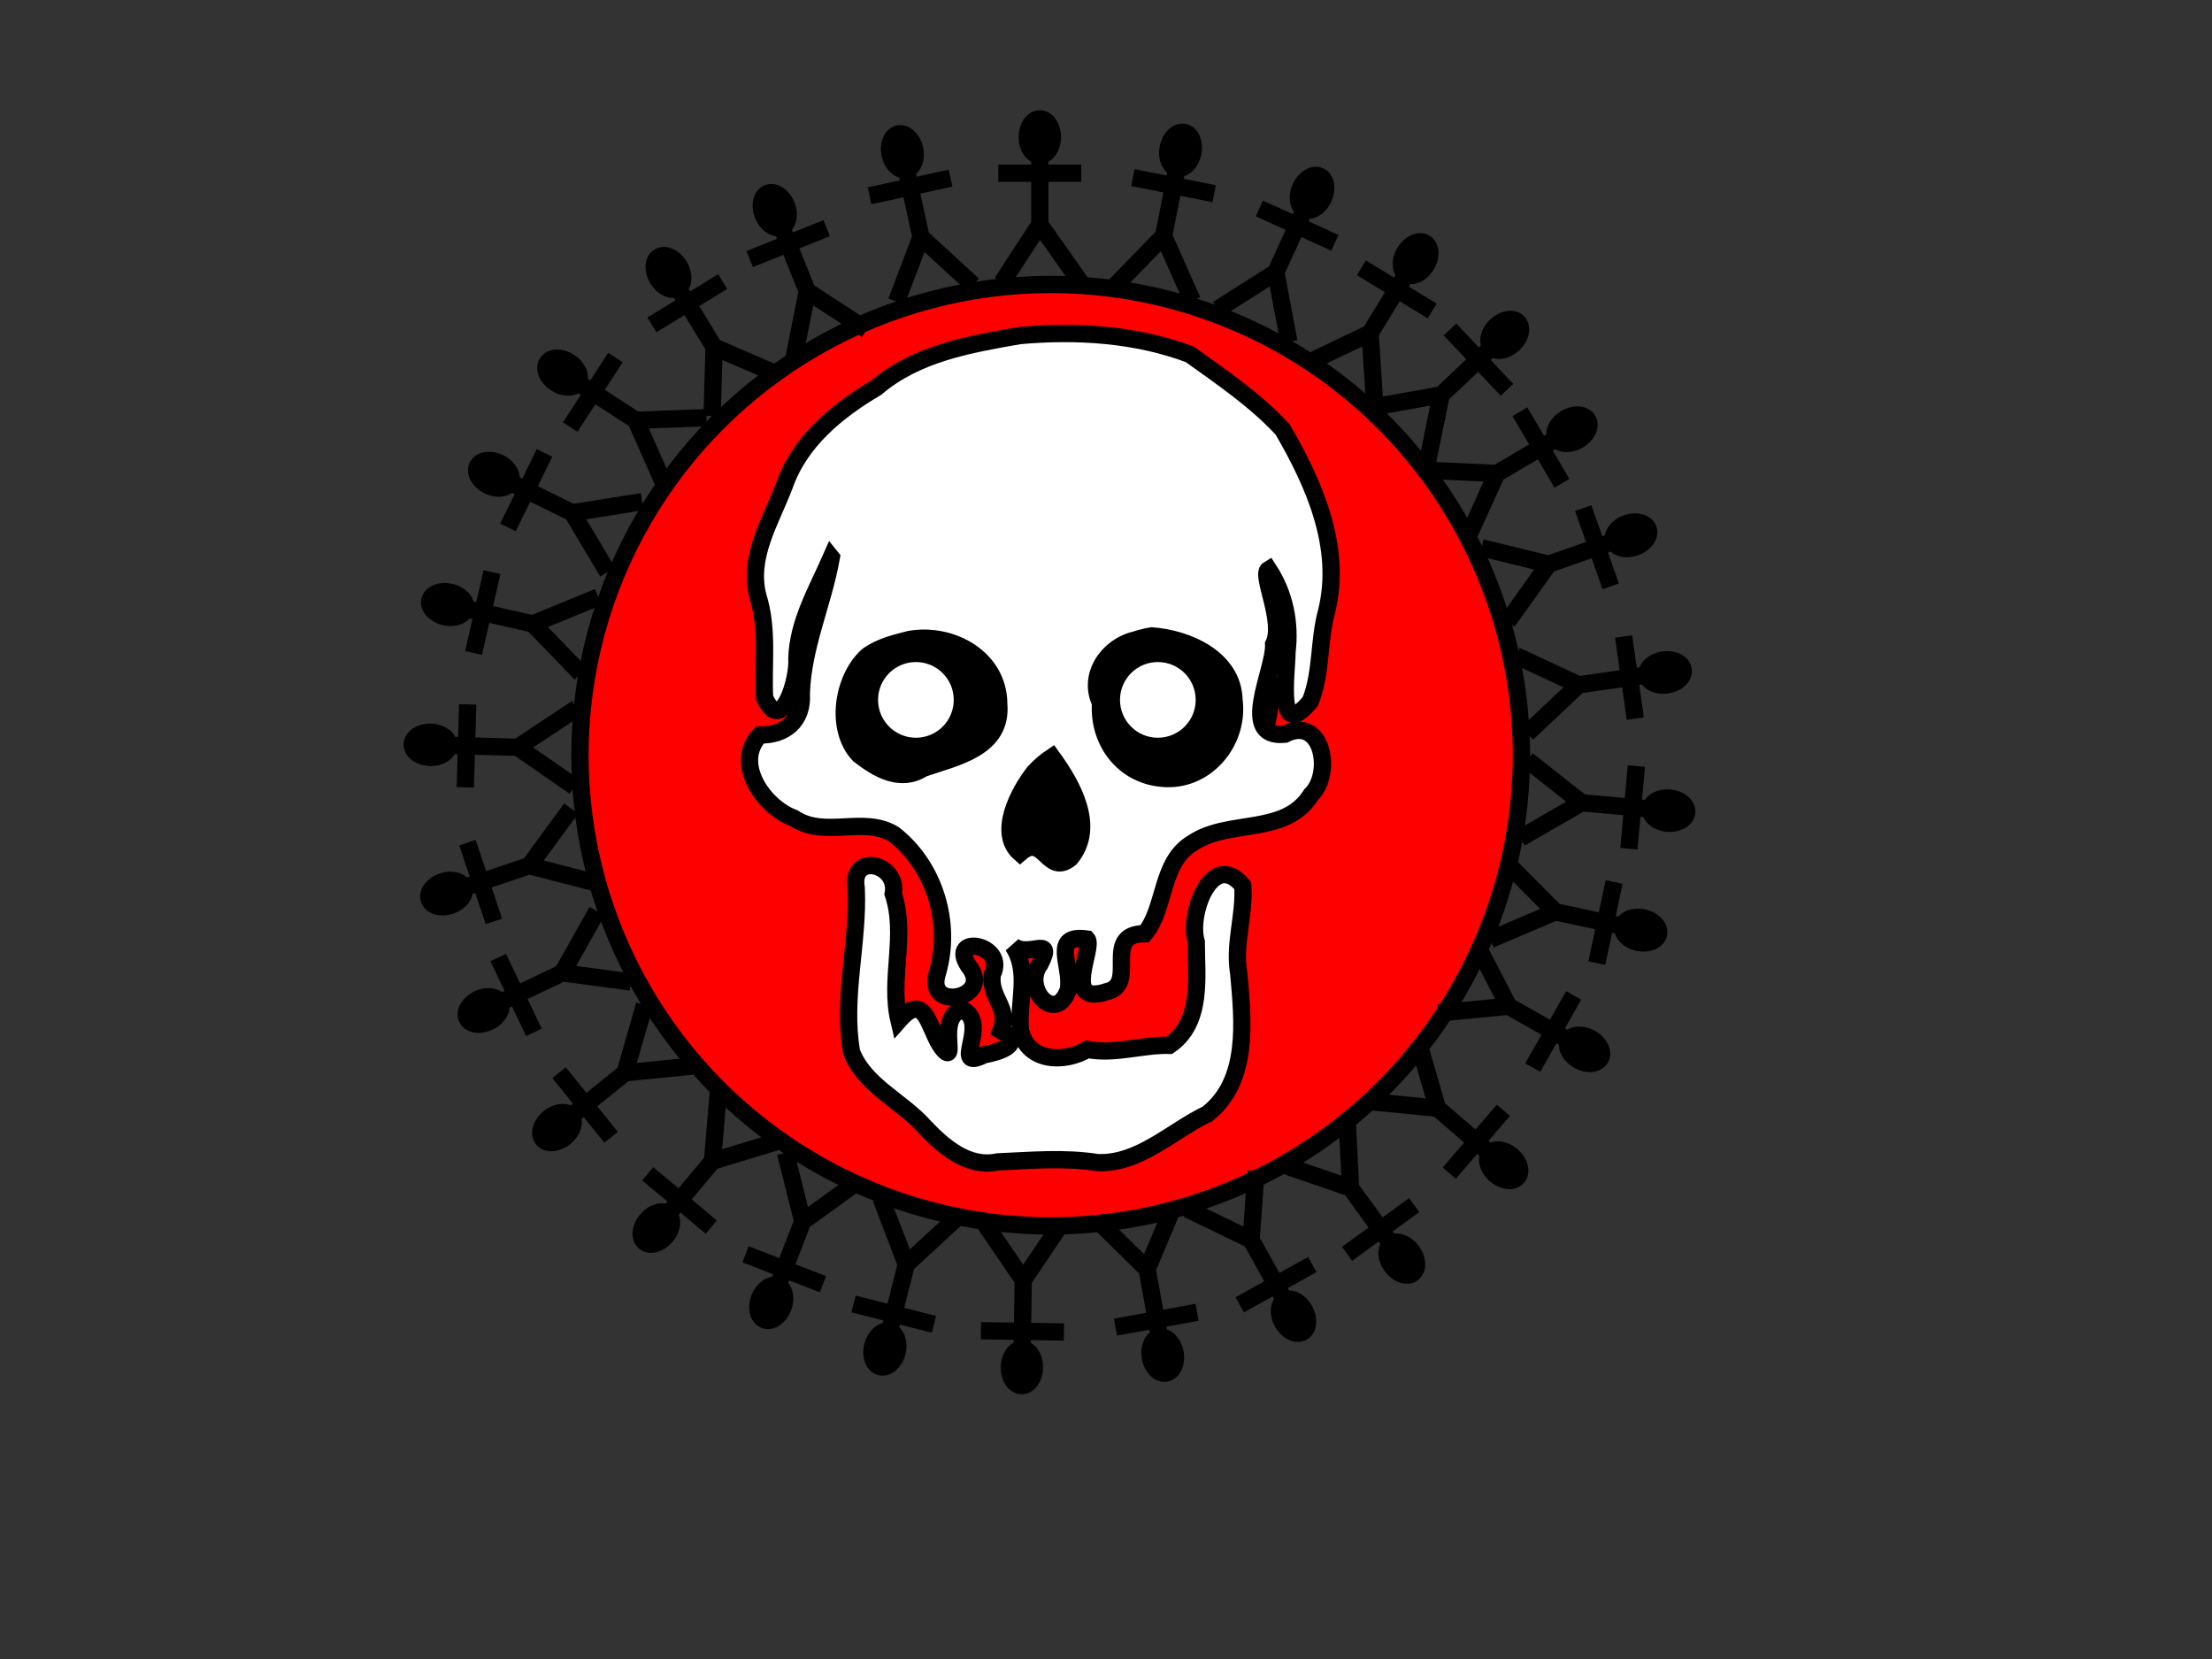 <?xml version="1.0" encoding="UTF-8"?>
<svg width="640" height="480" xmlns="http://www.w3.org/2000/svg" xmlns:svg="http://www.w3.org/2000/svg">
 <rect width="100%" height="100%" fill="#333333" stroke="none"/>
 <!-- Created with SVG-edit - http://svg-edit.googlecode.com/ -->
 <title>skullboi</title>
 <g>
  <title>Layer 1</title>
  <g id="svg_16"/>
  <circle stroke="#000000" id="svg_17" r="136.199" cy="218.5" cx="304" stroke-linecap="null" stroke-linejoin="null" stroke-dasharray="null" stroke-width="5" fill="#ff0000"/>
  <g id="svg_25">
   <circle id="svg_10" r="32.45" cy="195" cx="265" stroke-linecap="null" stroke-linejoin="null" stroke-dasharray="null" stroke-width="5" stroke="#000000" fill="#000000"/>
   <circle id="svg_11" r="32.45" cy="230.5" cx="300" stroke-linecap="null" stroke-linejoin="null" stroke-dasharray="null" stroke-width="5" stroke="#000000" fill="#000000"/>
   <circle id="svg_12" stroke="#ffffff" r="8.45" cy="202.5" cx="265" stroke-linecap="null" stroke-linejoin="null" stroke-dasharray="null" stroke-width="5" fill="#ffffff"/>
   <circle id="svg_13" r="32.45" cy="201.5" cx="335" stroke-linecap="null" stroke-linejoin="null" stroke-dasharray="null" stroke-width="5" stroke="#000000" fill="#000000"/>
   <path id="svg_6" d="m240.518,161.318c-2.328,13.182 -8.275,25.78 -8.675,39.373c0.533,7.87 -4.747,12.098 -11.976,11.949c-7.774,8.059 0.96,20.794 9.756,24.047c8.977,6.026 20.114,-0.707 29.007,4.698c11.808,9.231 16.738,25.596 12.664,39.944c-4.05,11.844 16.683,7.537 8.885,-1.931c-6.023,-9.254 11.354,-6.195 6.906,2.591c-0.841,7.053 5.202,9.335 2.513,16.168c7.006,4.017 -0.587,6.267 -4.855,7.025c-9.993,4.982 1.808,-8.924 -6.109,-13.037c-7.25,1.576 -2.337,13.715 -4.826,12.313c-5.123,-4.011 -5.119,-19.009 -13.717,-9.223c-2.853,-12.058 2.353,-24.615 -1.658,-36.603c1.643,-8.953 -12.492,-12.04 -10.704,-1.657c0.713,15.847 -4.099,31.663 -1.338,47.432c3.804,9.726 14.443,14.108 21.12,21.613c5.484,5.787 12.593,11.975 21.128,10.153c9.681,-0.42 19.379,-1.314 29.016,0.223c12.121,0.382 21.375,-9.199 31.719,-14.121c12.161,-9.656 10.246,-26.904 9.034,-40.643c-1.486,-8.482 1.775,-16.968 1.168,-25.371c-8.767,-10.727 -15.96,8.128 -13.463,16.229c-0.001,10.19 1.956,23.317 -7.764,29.955c-8.022,-0.202 -15.657,2.712 -23.741,1.188c-6.56,3.895 -17.185,3.795 -19.35,-5.478c-0.864,-8.235 2.867,-16.869 -2.203,-24.555c4.455,3.837 12.227,-3.314 7.895,5.288c-5.283,7.002 4.473,17.791 8.146,7.456c1.219,-6.934 -5.271,-16.137 5.396,-14.651c2.175,2.446 -7.429,19.554 5.7,15.23c9.36,-2.05 -1.665,-16.733 11.01,-16.784c6.134,-7.222 4.483,-20.758 13.866,-26.237c10.462,-7.08 26.798,-1.969 34.265,-13.959c6.365,-6.136 3.37,-23.143 -7.608,-17.508c-13.718,1.337 -2.831,-18.58 -3.214,-26.043c3.232,-6.5 -3.925,-20.183 -1.461,-21.635c4.657,7.125 6.325,15.459 5.323,23.786c-0.086,7.061 -3.081,26.199 6.736,14.402c3.323,-8.222 2.357,-17.534 4.725,-26.088c4.567,-18.467 -3.61,-36.945 -12.726,-52.587c-7.764,-8.421 -17.62,-15.133 -26.876,-21.743c-15.568,-5.855 -32.758,-6.904 -49.201,-5.437c-14.544,2.521 -29.925,5.179 -41.511,15.095c-11.292,6.653 -22.106,15.49 -26.57,28.275c-3.89,10.299 -10.703,20.788 -7.607,32.228c2.961,9.537 1.391,19.442 1.87,29.19c5.048,11.141 9.813,-5.701 9.341,-11.272c0.279,-10.564 5.853,-19.915 9.96,-29.293l-0,-0zm92.713,22.664c10.38,0.744 23.523,6.524 23.807,18.576c1.578,12.094 -8.194,23.816 -20.717,22.63c-11.375,-0.934 -18.65,-10.76 -17.894,-21.807c-3.808,-7.921 2.118,-16.404 10.072,-18.224c1.542,-0.519 3.128,-0.907 4.732,-1.175l0,0zm-70.05,1.03c12.042,-2.142 25.743,5.329 25.783,18.658c1.131,12.886 -12.55,15.411 -21.883,18.639c-6.458,4.17 -13.166,0.287 -18.532,-3.914c-6.962,-7.287 -4.916,-21.971 2.435,-28.623c3.565,-2.638 7.977,-3.675 12.196,-4.76zm41.206,33.994c5.83,8.013 12.828,20.231 5.289,29.325c-6.693,5.367 -7.536,-7.635 -14.561,-1.511c-6.59,-5.771 -0.512,-17.515 4.112,-23.378c1.524,-1.688 3.268,-3.175 5.16,-4.436z" stroke-linecap="null" stroke-linejoin="null" stroke-dasharray="null" stroke-width="5" stroke="#000000" fill="#ffffff"/>
   <circle id="svg_15" stroke="#ffffff" r="8.45" cy="202.5" cx="335" stroke-linecap="null" stroke-linejoin="null" stroke-dasharray="null" stroke-width="5" fill="#ffffff"/>
  </g>
  <path stroke="#000000" id="svg_26" d="m288.843,50.108l24,0m-11.945,14.915l11.726,16.66m-11.726,-16.819l-10.959,16.819m10.904,-36.652l0,19.834m3.643,-25.19c0,2.913 -1.631,5.274 -3.643,5.274c-2.012,0 -3.643,-2.361 -3.643,-5.274c0,-2.913 1.631,-5.274 3.643,-5.274c2.012,0 3.643,2.361 3.643,5.274z" stroke-linecap="null" stroke-linejoin="null" stroke-dasharray="null" stroke-width="5" fill="#000000"/>
  <path transform="rotate(11.189 338,61.5) " id="svg_28" stroke="#000000" d="m326,53.567l24,0m-11.945,14.915l11.726,16.66m-11.726,-16.819l-10.959,16.819m10.904,-36.652l0,19.834m3.643,-25.19c0,2.913 -1.631,5.274 -3.643,5.274c-2.012,0 -3.643,-2.361 -3.643,-5.274c0,-2.913 1.631,-5.274 3.643,-5.274c2.012,0 3.643,2.361 3.643,5.274z" stroke-linecap="null" stroke-linejoin="null" stroke-dasharray="null" stroke-width="5" fill="#000000"/>
  <path transform="rotate(24.499 372,72.5) " id="svg_29" stroke="#000000" d="m360,64.567l24,0m-11.945,14.915l11.726,16.66m-11.726,-16.819l-10.959,16.819m10.904,-36.652l0,19.834m3.643,-25.19c0,2.913 -1.631,5.274 -3.643,5.274c-2.012,0 -3.643,-2.361 -3.643,-5.274c0,-2.913 1.631,-5.274 3.643,-5.274c2.012,0 3.643,2.361 3.643,5.274z" stroke-linecap="null" stroke-linejoin="null" stroke-dasharray="null" stroke-width="5" fill="#000000"/>
  <path transform="rotate(31.405 400,90.5) " id="svg_30" stroke="#000000" d="m388,82.567l24,0m-11.945,14.915l11.726,16.66m-11.726,-16.819l-10.959,16.819m10.904,-36.652l0,19.834m3.643,-25.19c0,2.913 -1.631,5.274 -3.643,5.274c-2.012,0 -3.643,-2.361 -3.643,-5.274c0,-2.913 1.631,-5.274 3.643,-5.274c2.012,0 3.643,2.361 3.643,5.274z" stroke-linecap="null" stroke-linejoin="null" stroke-dasharray="null" stroke-width="5" fill="#000000"/>
  <path transform="rotate(-31.457 203,94.5) " id="svg_31" stroke="#000000" d="m191,86.567l24,0m-11.945,14.915l11.726,16.66m-11.726,-16.819l-10.959,16.819m10.904,-36.652l0,19.834m3.643,-25.19c0,2.913 -1.631,5.274 -3.643,5.274c-2.012,0 -3.643,-2.361 -3.643,-5.274c0,-2.913 1.631,-5.274 3.643,-5.274c2.012,0 3.643,2.361 3.643,5.274z" stroke-linecap="null" stroke-linejoin="null" stroke-dasharray="null" stroke-width="5" fill="#000000"/>
  <path transform="rotate(59.566 439,133.5) " id="svg_32" stroke="#000000" d="m427,125.567l24,0m-11.945,14.915l11.726,16.66m-11.726,-16.819l-10.959,16.819m10.904,-36.652l0,19.834m3.643,-25.19c0,2.913 -1.631,5.274 -3.643,5.274c-2.012,0 -3.643,-2.361 -3.643,-5.274c0,-2.913 1.631,-5.274 3.643,-5.274c2.012,0 3.643,2.361 3.643,5.274z" stroke-linecap="null" stroke-linejoin="null" stroke-dasharray="null" stroke-width="5" fill="#000000"/>
  <path transform="rotate(46.675 422,109.5) " id="svg_33" stroke="#000000" d="m410,101.567l24,0m-11.945,14.915l11.726,16.66m-11.726,-16.819l-10.959,16.819m10.904,-36.652l0,19.834m3.643,-25.19c0,2.913 -1.631,5.274 -3.643,5.274c-2.012,0 -3.643,-2.361 -3.643,-5.274c0,-2.913 1.631,-5.274 3.643,-5.274c2.012,0 3.643,2.361 3.643,5.274z" stroke-linecap="null" stroke-linejoin="null" stroke-dasharray="null" stroke-width="5" fill="#000000"/>
  <g transform="rotate(70.672 456.093,218.557) " id="svg_42">
   <path id="svg_38" stroke="#000000" d="m389.233,193l24,0m-11.945,14.915l11.726,16.66m-11.726,-16.819l-10.959,16.819m10.904,-36.652l0,19.834m3.643,-25.19c0,2.913 -1.631,5.274 -3.643,5.274c-2.012,0 -3.643,-2.361 -3.643,-5.274c0,-2.913 1.631,-5.274 3.643,-5.274c2.012,0 3.643,2.361 3.643,5.274z" stroke-linecap="null" stroke-linejoin="null" stroke-dasharray="null" stroke-width="5" fill="#000000"/>
   <path id="svg_39" transform="rotate(11.189 438.391,204.392) " stroke="#000000" d="m426.391,196.458l24,0m-11.945,14.915l11.726,16.66m-11.726,-16.819l-10.959,16.819m10.904,-36.652l0,19.834m3.643,-25.19c0,2.913 -1.631,5.274 -3.643,5.274c-2.012,0 -3.643,-2.361 -3.643,-5.274c0,-2.913 1.631,-5.274 3.643,-5.274c2.012,0 3.643,2.361 3.643,5.274z" stroke-linecap="null" stroke-linejoin="null" stroke-dasharray="null" stroke-width="5" fill="#000000"/>
   <path id="svg_40" transform="rotate(24.499 472.391,215.392) " stroke="#000000" d="m460.391,207.458l24,0m-11.945,14.915l11.726,16.66m-11.726,-16.819l-10.959,16.819m10.904,-36.652l0,19.834m3.643,-25.19c0,2.913 -1.631,5.274 -3.643,5.274c-2.012,0 -3.643,-2.361 -3.643,-5.274c0,-2.913 1.631,-5.274 3.643,-5.274c2.012,0 3.643,2.361 3.643,5.274z" stroke-linecap="null" stroke-linejoin="null" stroke-dasharray="null" stroke-width="5" fill="#000000"/>
   <path id="svg_41" transform="rotate(31.405 500.391,233.391) " stroke="#000000" d="m488.391,225.458l24,0m-11.945,14.915l11.726,16.66m-11.726,-16.819l-10.959,16.819m10.904,-36.652l0,19.834m3.643,-25.19c0,2.913 -1.631,5.274 -3.643,5.274c-2.012,0 -3.643,-2.361 -3.643,-5.274c0,-2.913 1.631,-5.274 3.643,-5.274c2.012,0 3.643,2.361 3.643,5.274z" stroke-linecap="null" stroke-linejoin="null" stroke-dasharray="null" stroke-width="5" fill="#000000"/>
  </g>
  <g transform="rotate(119.563 400.093,333.557) " id="svg_47">
   <path id="svg_43" stroke="#000000" d="m333.233,308l24,0m-11.945,14.915l11.726,16.66m-11.726,-16.819l-10.959,16.819m10.904,-36.652l0,19.834m3.643,-25.19c0,2.913 -1.631,5.274 -3.643,5.274c-2.012,0 -3.643,-2.361 -3.643,-5.274c0,-2.913 1.631,-5.274 3.643,-5.274c2.012,0 3.643,2.361 3.643,5.274z" stroke-linecap="null" stroke-linejoin="null" stroke-dasharray="null" stroke-width="5" fill="#000000"/>
   <path id="svg_44" transform="rotate(11.189 382.391,319.392) " stroke="#000000" d="m370.391,311.458l24,0m-11.945,14.915l11.726,16.66m-11.726,-16.819l-10.959,16.819m10.904,-36.652l0,19.834m3.643,-25.19c0,2.913 -1.631,5.274 -3.643,5.274c-2.012,0 -3.643,-2.361 -3.643,-5.274c0,-2.913 1.631,-5.274 3.643,-5.274c2.012,0 3.643,2.361 3.643,5.274z" stroke-linecap="null" stroke-linejoin="null" stroke-dasharray="null" stroke-width="5" fill="#000000"/>
   <path id="svg_45" transform="rotate(24.499 416.391,330.392) " stroke="#000000" d="m404.391,322.458l24,0m-11.945,14.915l11.726,16.66m-11.726,-16.819l-10.959,16.819m10.904,-36.652l0,19.834m3.643,-25.19c0,2.913 -1.631,5.274 -3.643,5.274c-2.012,0 -3.643,-2.361 -3.643,-5.274c0,-2.913 1.631,-5.274 3.643,-5.274c2.012,0 3.643,2.361 3.643,5.274z" stroke-linecap="null" stroke-linejoin="null" stroke-dasharray="null" stroke-width="5" fill="#000000"/>
   <path id="svg_46" transform="rotate(31.405 444.391,348.391) " stroke="#000000" d="m432.391,340.458l24,0m-11.945,14.915l11.726,16.66m-11.726,-16.819l-10.959,16.819m10.904,-36.652l0,19.834m3.643,-25.19c0,2.913 -1.631,5.274 -3.643,5.274c-2.012,0 -3.643,-2.361 -3.643,-5.274c0,-2.913 1.631,-5.274 3.643,-5.274c2.012,0 3.643,2.361 3.643,5.274z" stroke-linecap="null" stroke-linejoin="null" stroke-dasharray="null" stroke-width="5" fill="#000000"/>
  </g>
  <g id="svg_48" transform="rotate(-140.013 171,292.5) ">
   <path id="svg_49" stroke="#000000" d="m104.141,266.943l24,0m-11.945,14.915l11.726,16.66m-11.726,-16.819l-10.959,16.819m10.904,-36.652l0,19.834m3.643,-25.19c0,2.913 -1.631,5.274 -3.643,5.274c-2.012,0 -3.643,-2.361 -3.643,-5.274c0,-2.913 1.631,-5.274 3.643,-5.274c2.012,0 3.643,2.361 3.643,5.274z" stroke-linecap="null" stroke-linejoin="null" stroke-dasharray="null" stroke-width="5" fill="#000000"/>
   <path id="svg_50" transform="rotate(11.189 153.298,278.334) " stroke="#000000" d="m141.298,270.401l24,0m-11.945,14.915l11.726,16.66m-11.726,-16.819l-10.959,16.819m10.904,-36.652l0,19.834m3.643,-25.19c0,2.913 -1.631,5.274 -3.643,5.274c-2.012,0 -3.643,-2.361 -3.643,-5.274c0,-2.913 1.631,-5.274 3.643,-5.274c2.012,0 3.643,2.361 3.643,5.274z" stroke-linecap="null" stroke-linejoin="null" stroke-dasharray="null" stroke-width="5" fill="#000000"/>
   <path id="svg_51" transform="rotate(24.499 187.298,289.334) " stroke="#000000" d="m175.298,281.401l24,0m-11.945,14.915l11.726,16.66m-11.726,-16.819l-10.959,16.819m10.904,-36.652l0,19.834m3.643,-25.19c0,2.913 -1.631,5.274 -3.643,5.274c-2.012,0 -3.643,-2.361 -3.643,-5.274c0,-2.913 1.631,-5.274 3.643,-5.274c2.012,0 3.643,2.361 3.643,5.274z" stroke-linecap="null" stroke-linejoin="null" stroke-dasharray="null" stroke-width="5" fill="#000000"/>
   <path id="svg_52" transform="rotate(31.405 215.298,307.334) " stroke="#000000" d="m203.298,299.401l24,0m-11.945,14.915l11.726,16.66m-11.726,-16.819l-10.959,16.819m10.904,-36.652l0,19.834m3.643,-25.19c0,2.913 -1.631,5.274 -3.643,5.274c-2.012,0 -3.643,-2.361 -3.643,-5.274c0,-2.913 1.631,-5.274 3.643,-5.274c2.012,0 3.643,2.361 3.643,5.274z" stroke-linecap="null" stroke-linejoin="null" stroke-dasharray="null" stroke-width="5" fill="#000000"/>
  </g>
  <g id="svg_53" transform="rotate(169.695 276,366.5) ">
   <path id="svg_54" stroke="#000000" d="m209.141,340.943l24,0m-11.945,14.915l11.726,16.66m-11.726,-16.819l-10.959,16.819m10.904,-36.652l0,19.834m3.643,-25.19c0,2.913 -1.631,5.274 -3.643,5.274c-2.012,0 -3.643,-2.361 -3.643,-5.274c0,-2.913 1.631,-5.274 3.643,-5.274c2.012,0 3.643,2.361 3.643,5.274z" stroke-linecap="null" stroke-linejoin="null" stroke-dasharray="null" stroke-width="5" fill="#000000"/>
   <path id="svg_55" transform="rotate(11.189 258.298,352.334) " stroke="#000000" d="m246.298,344.401l24,0m-11.945,14.915l11.726,16.66m-11.726,-16.819l-10.959,16.819m10.904,-36.652l0,19.834m3.643,-25.19c0,2.913 -1.631,5.274 -3.643,5.274c-2.012,0 -3.643,-2.361 -3.643,-5.274c0,-2.913 1.631,-5.274 3.643,-5.274c2.012,0 3.643,2.361 3.643,5.274z" stroke-linecap="null" stroke-linejoin="null" stroke-dasharray="null" stroke-width="5" fill="#000000"/>
   <path id="svg_56" transform="rotate(24.499 292.298,363.334) " stroke="#000000" d="m280.298,355.401l24,0m-11.945,14.915l11.726,16.66m-11.726,-16.819l-10.959,16.819m10.904,-36.652l0,19.834m3.643,-25.19c0,2.913 -1.631,5.274 -3.643,5.274c-2.012,0 -3.643,-2.361 -3.643,-5.274c0,-2.913 1.631,-5.274 3.643,-5.274c2.012,0 3.643,2.361 3.643,5.274z" stroke-linecap="null" stroke-linejoin="null" stroke-dasharray="null" stroke-width="5" fill="#000000"/>
   <path id="svg_57" transform="rotate(31.405 320.298,381.334) " stroke="#000000" d="m308.298,373.401l24,0m-11.945,14.915l11.726,16.66m-11.726,-16.819l-10.959,16.819m10.904,-36.652l0,19.834m3.643,-25.19c0,2.913 -1.631,5.274 -3.643,5.274c-2.012,0 -3.643,-2.361 -3.643,-5.274c0,-2.913 1.631,-5.274 3.643,-5.274c2.012,0 3.643,2.361 3.643,5.274z" stroke-linecap="null" stroke-linejoin="null" stroke-dasharray="null" stroke-width="5" fill="#000000"/>
  </g>
  <g transform="rotate(-22.425 157.978,164.912) " id="svg_58">
   <path transform="rotate(-65.943 124.543,206.41) " id="svg_59" stroke="#000000" d="m112.543,198.476l24,0m-11.945,14.915l11.726,16.66m-11.726,-16.819l-10.959,16.819m10.904,-36.652l0,19.834m3.643,-25.19c0,2.913 -1.631,5.274 -3.643,5.274c-2.012,0 -3.643,-2.361 -3.643,-5.274c0,-2.913 1.631,-5.274 3.643,-5.274c2.012,0 3.643,2.361 3.643,5.274z" stroke-linecap="null" stroke-linejoin="null" stroke-dasharray="null" stroke-width="5" fill="#000000"/>
   <path id="svg_60" transform="rotate(-54.754 142.849,173.89) " stroke="#000000" d="m130.849,165.956l24,0m-11.945,14.915l11.726,16.66m-11.726,-16.819l-10.959,16.819m10.904,-36.652l0,19.834m3.643,-25.19c0,2.913 -1.631,5.274 -3.643,5.274c-2.012,0 -3.643,-2.361 -3.643,-5.274c0,-2.913 1.631,-5.274 3.643,-5.274c2.012,0 3.643,2.361 3.643,5.274z" stroke-linecap="null" stroke-linejoin="null" stroke-dasharray="null" stroke-width="5" fill="#000000"/>
   <path id="svg_61" transform="rotate(-41.444 166.753,147.327) " stroke="#000000" d="m154.753,139.394l24,0m-11.945,14.915l11.726,16.66m-11.726,-16.819l-10.959,16.819m10.904,-36.652l0,19.834m3.643,-25.19c0,2.913 -1.631,5.274 -3.643,5.274c-2.012,0 -3.643,-2.361 -3.643,-5.274c0,-2.913 1.631,-5.274 3.643,-5.274c2.012,0 3.643,2.361 3.643,5.274z" stroke-linecap="null" stroke-linejoin="null" stroke-dasharray="null" stroke-width="5" fill="#000000"/>
   <path id="svg_62" transform="rotate(-34.537 194.604,129.097) " stroke="#000000" d="m182.604,121.164l24,0m-11.945,14.915l11.726,16.66m-11.726,-16.819l-10.959,16.819m10.904,-36.652l0,19.834m3.643,-25.19c0,2.913 -1.631,5.274 -3.643,5.274c-2.012,0 -3.643,-2.361 -3.643,-5.274c0,-2.913 1.631,-5.274 3.643,-5.274c2.012,0 3.643,2.361 3.643,5.274z" stroke-linecap="null" stroke-linejoin="null" stroke-dasharray="null" stroke-width="5" fill="#000000"/>
  </g>
  <path id="svg_69" transform="rotate(-12.298 264.995,61.848) " stroke="#000000" d="m252.995,53.915l24,0m-11.945,14.915l11.726,16.66m-11.726,-16.819l-10.959,16.819m10.904,-36.652l0,19.834m3.643,-25.19c0,2.913 -1.631,5.274 -3.643,5.274c-2.012,0 -3.643,-2.361 -3.643,-5.274c0,-2.913 1.631,-5.274 3.643,-5.274c2.012,0 3.643,2.361 3.643,5.274z" stroke-linecap="null" stroke-linejoin="null" stroke-dasharray="null" stroke-width="5" fill="#000000"/>
  <path id="svg_70" transform="rotate(-21.863 230.995,77.848) " stroke="#000000" d="m218.995,69.915l24,0m-11.945,14.915l11.726,16.66m-11.726,-16.819l-10.959,16.819m10.904,-36.652l0,19.834m3.643,-25.19c0,2.913 -1.631,5.274 -3.643,5.274c-2.012,0 -3.643,-2.361 -3.643,-5.274c0,-2.913 1.631,-5.274 3.643,-5.274c2.012,0 3.643,2.361 3.643,5.274z" stroke-linecap="null" stroke-linejoin="null" stroke-dasharray="null" stroke-width="5" fill="#000000"/>
 </g>
</svg>
